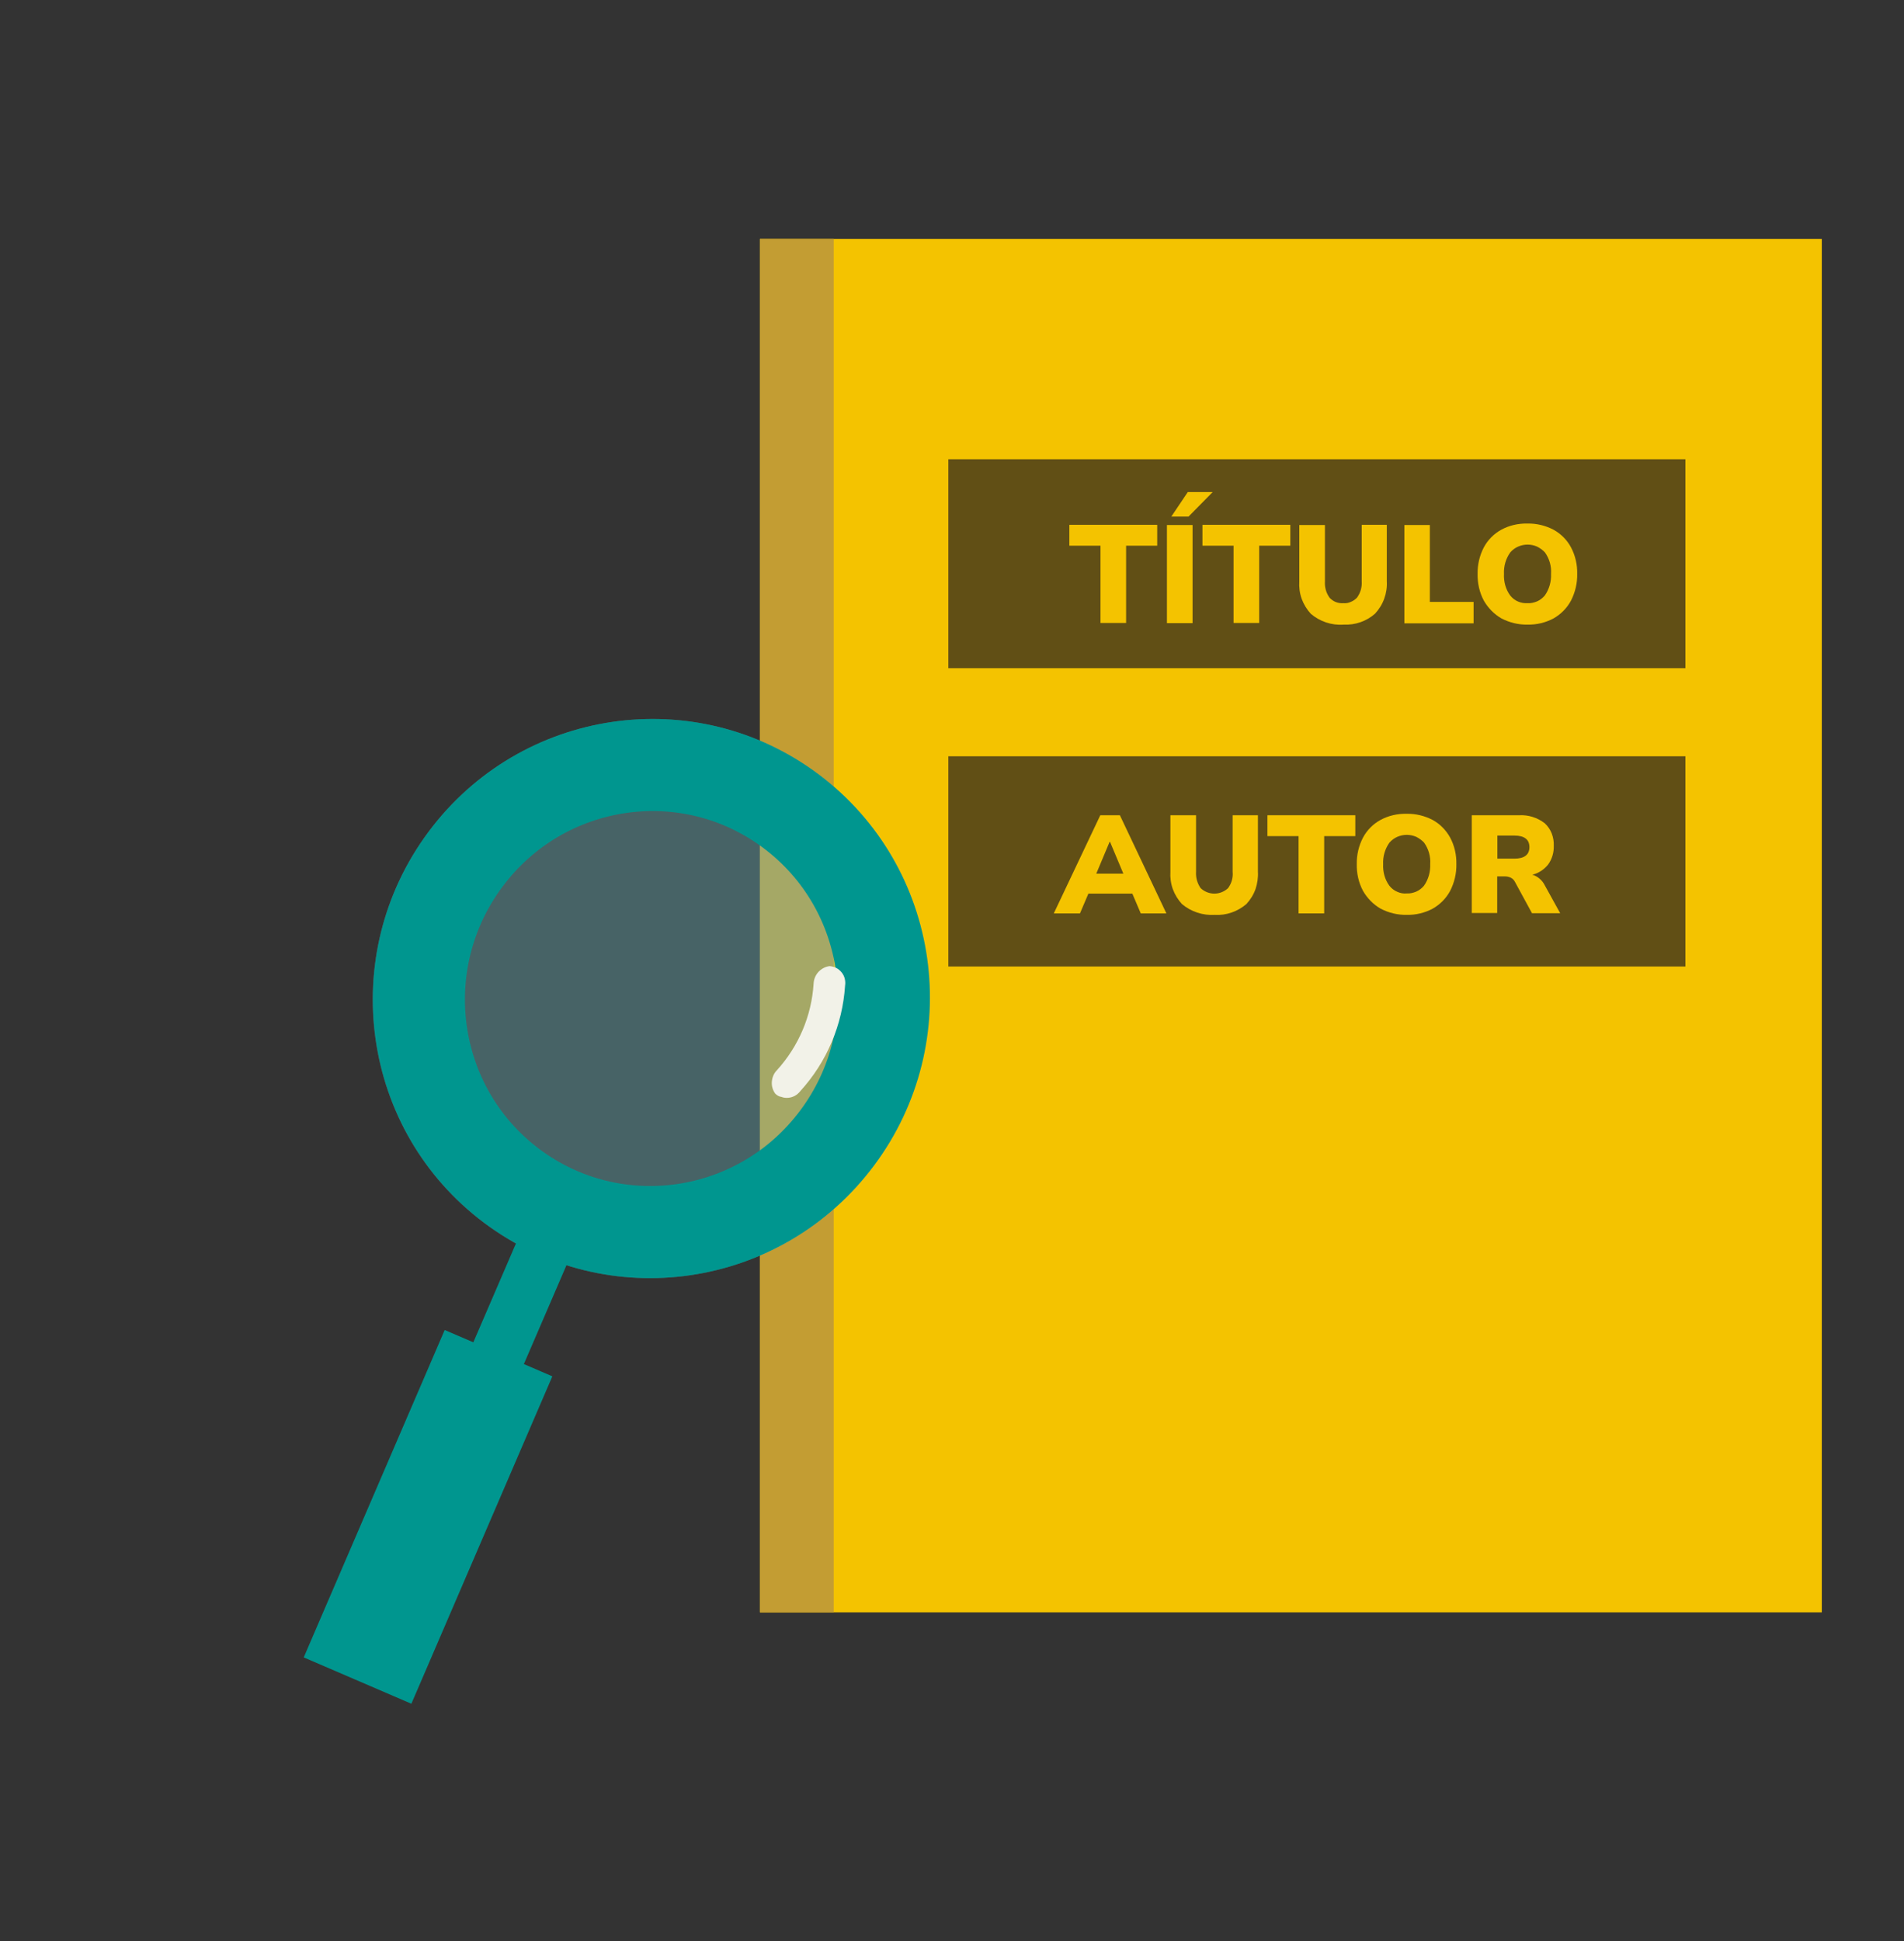 <?xml version="1.0" encoding="utf-8"?>
<!-- Generator: Adobe Illustrator 26.2.1, SVG Export Plug-In . SVG Version: 6.00 Build 0)  -->
<svg version="1.1" id="Layer_1" xmlns="http://www.w3.org/2000/svg" xmlns:xlink="http://www.w3.org/1999/xlink" x="0px" y="0px"
	 viewBox="0 0 104 106" style="enable-background:new 0 0 104 106;" xml:space="preserve">
<rect x="0" y="0" width="104" height="106" fill="#333333" stroke="none"/>
<style type="text/css">
	.st0{fill:#F4C300;}
	.st1{fill:#614F15;}
	.st2{fill:#C39D33;}
	.st3{clip-path:url(#SVGID_00000027566762046654106600000006882068471090961303_);}
	.st4{opacity:0.35;fill:#6EBEC5;enable-background:new    ;}
	.st5{fill:#00968F;}
	.st6{fill:none;stroke:#00968F;stroke-width:5.03;stroke-miterlimit:10;}
	.st7{fill:#F2F2E8;}
</style>
<g>
	<path class="st0" d="M99.51,13.05h-58v75h58V13.05z"/>
	<path class="st1" d="M92.06,25.08H51.8v11.41h40.26V25.08z"/>
	<path class="st1" d="M92.06,41.3H51.8v11.48h40.26V41.3z"/>
	<path class="st2" d="M45.54,13.05h-4.03v75h4.03V13.05z"/>
	<path class="st0" d="M60.11,34.03V29.8h-1.7v-1.14h4.8v1.14h-1.7v4.22H60.11z"/>
	<path class="st0" d="M63.74,34.03v-5.36h1.4v5.36H63.74z M63.98,28.21l0.9-1.34h1.36l-1.32,1.34H63.98z"/>
	<path class="st0" d="M67.38,34.03V29.8h-1.7v-1.14h4.8v1.14h-1.7v4.22H67.38z"/>
	<path class="st0" d="M73.39,34.11c-0.65,0.05-1.3-0.17-1.79-0.59c-0.22-0.24-0.39-0.52-0.5-0.82c-0.11-0.31-0.15-0.63-0.13-0.95
		v-3.08h1.4v3.09c-0.02,0.32,0.07,0.63,0.26,0.89c0.1,0.1,0.21,0.18,0.34,0.23c0.13,0.05,0.27,0.07,0.41,0.06
		c0.14,0.01,0.28-0.01,0.4-0.07c0.13-0.05,0.24-0.13,0.34-0.23c0.19-0.26,0.28-0.57,0.26-0.89v-3.09h1.37v3.08
		c0.02,0.32-0.03,0.65-0.14,0.95c-0.11,0.31-0.28,0.58-0.5,0.82C74.64,33.93,74.02,34.14,73.39,34.11z"/>
	<path class="st0" d="M76.71,34.03v-5.36h1.39v4.2h2.39v1.17H76.71z"/>
	<path class="st0" d="M83.44,34.11c-0.5,0.01-0.99-0.11-1.43-0.34c-0.4-0.23-0.73-0.57-0.96-0.97c-0.24-0.45-0.35-0.95-0.34-1.46
		c-0.01-0.51,0.11-1.01,0.34-1.45c0.22-0.41,0.55-0.74,0.95-0.96c0.44-0.24,0.93-0.35,1.43-0.34c0.5-0.01,0.99,0.11,1.43,0.34
		c0.4,0.22,0.74,0.56,0.95,0.96c0.24,0.45,0.35,0.95,0.34,1.45c0.01,0.51-0.11,1.01-0.34,1.46c-0.22,0.41-0.55,0.74-0.95,0.97
		C84.43,34,83.94,34.12,83.44,34.11z M83.44,32.94c0.18,0.01,0.35-0.03,0.52-0.1c0.16-0.07,0.3-0.18,0.42-0.32
		c0.24-0.34,0.36-0.76,0.34-1.18c0.03-0.42-0.09-0.83-0.33-1.17c-0.12-0.13-0.27-0.24-0.43-0.32c-0.16-0.07-0.34-0.11-0.52-0.11
		c-0.18,0-0.36,0.04-0.52,0.11c-0.16,0.07-0.31,0.18-0.43,0.32c-0.24,0.34-0.36,0.75-0.34,1.17c-0.02,0.42,0.09,0.84,0.34,1.18
		c0.11,0.14,0.26,0.26,0.43,0.33C83.08,32.92,83.26,32.95,83.44,32.94z"/>
	<path class="st0" d="M57.56,49.88l2.54-5.36h1.07l2.54,5.36h-1.4l-0.46-1.08h-2.4l-0.46,1.08H57.56z M60.61,45.97l-0.73,1.74h1.48
		l-0.73-1.74H60.61z"/>
	<path class="st0" d="M66.35,49.96c-0.65,0.04-1.29-0.17-1.79-0.59c-0.22-0.24-0.39-0.52-0.5-0.82c-0.11-0.31-0.15-0.63-0.13-0.95
		v-3.08h1.4v3.09c-0.02,0.32,0.07,0.63,0.25,0.89c0.2,0.19,0.47,0.3,0.75,0.3c0.28,0,0.55-0.11,0.75-0.3
		c0.19-0.26,0.28-0.57,0.25-0.89v-3.09h1.38v3.08c0.02,0.32-0.03,0.65-0.13,0.95c-0.11,0.31-0.28,0.58-0.5,0.82
		C67.6,49.78,66.98,50,66.35,49.96z"/>
	<path class="st0" d="M70.93,49.88v-4.22h-1.7v-1.14h4.8v1.14h-1.7v4.22H70.93z"/>
	<path class="st0" d="M76.84,49.96c-0.5,0.01-0.99-0.11-1.43-0.34c-0.4-0.23-0.73-0.57-0.96-0.97c-0.24-0.45-0.35-0.95-0.34-1.46
		c-0.01-0.51,0.11-1.01,0.34-1.45c0.22-0.41,0.55-0.74,0.95-0.96c0.44-0.24,0.93-0.35,1.43-0.34c0.5-0.01,0.99,0.11,1.43,0.34
		c0.4,0.22,0.73,0.56,0.95,0.96c0.24,0.45,0.35,0.95,0.34,1.45c0.01,0.51-0.11,1.01-0.34,1.46c-0.22,0.41-0.55,0.74-0.95,0.97
		C77.83,49.85,77.34,49.97,76.84,49.96z M76.84,48.79c0.18,0.01,0.35-0.03,0.52-0.1c0.16-0.07,0.3-0.18,0.42-0.32
		c0.24-0.34,0.36-0.76,0.34-1.18c0.03-0.42-0.09-0.83-0.33-1.17c-0.12-0.13-0.27-0.24-0.43-0.32c-0.16-0.07-0.34-0.11-0.52-0.11
		c-0.18,0-0.36,0.04-0.52,0.11c-0.16,0.07-0.31,0.18-0.43,0.32c-0.24,0.34-0.36,0.75-0.34,1.17c-0.02,0.42,0.09,0.84,0.34,1.18
		c0.11,0.14,0.26,0.26,0.43,0.33C76.47,48.77,76.66,48.81,76.84,48.79z"/>
	<path class="st0" d="M80.39,49.88v-5.36h2.58c0.51-0.03,1.01,0.13,1.41,0.44c0.17,0.16,0.3,0.35,0.38,0.56
		c0.08,0.21,0.12,0.44,0.11,0.67c0.01,0.36-0.09,0.71-0.3,1.01c-0.22,0.28-0.52,0.48-0.87,0.57c0.15,0.04,0.29,0.12,0.4,0.22
		c0.12,0.1,0.21,0.22,0.28,0.36l0.84,1.52h-1.54l-0.93-1.71c-0.05-0.1-0.13-0.18-0.23-0.23c-0.1-0.05-0.21-0.07-0.32-0.07h-0.42v2
		H80.39z M81.79,46.89h0.93c0.55,0,0.82-0.22,0.82-0.63s-0.27-0.63-0.82-0.63h-0.93V46.89z"/>
	<g>
		<defs>
			
				<rect id="SVGID_1_" x="2.3" y="49.23" transform="matrix(0.396 -0.918 0.918 0.396 -41.61 67.936)" width="57.03" height="32.71"/>
		</defs>
		<clipPath id="SVGID_00000021091653000108139540000010860703263849319600_">
			<use xlink:href="#SVGID_1_"  style="overflow:visible;"/>
		</clipPath>
		<g style="clip-path:url(#SVGID_00000021091653000108139540000010860703263849319600_);">
			<path class="st4" d="M47.74,63.65c5.04-6.76,3.69-16.33-3.03-21.36c-6.72-5.04-16.25-3.64-21.3,3.13s-3.69,16.33,3.03,21.36
				C33.16,71.81,42.7,70.41,47.74,63.65z"/>
			<path class="st5" d="M31.03,68.89l-2.76-1.19l-4.83,11.2l2.76,1.19L31.03,68.89z"/>
			<path class="st5" d="M30.17,75.16l-5.88-2.53l-7.7,17.88l5.88,2.53L30.17,75.16z"/>
			<path class="st6" d="M43.21,44.3c5.6,4.2,6.74,12.18,2.52,17.84c-4.22,5.66-12.18,6.82-17.78,2.62
				c-5.6-4.2-6.74-12.18-2.52-17.84C29.65,41.26,37.61,40.1,43.21,44.3z"/>
			<path class="st7" d="M42.35,59.73c-0.14-0.19-0.21-0.42-0.19-0.66c0.02-0.24,0.11-0.46,0.28-0.63c1.18-1.3,1.89-2.96,2-4.72
				c0.01-0.24,0.1-0.46,0.26-0.64c0.16-0.17,0.37-0.29,0.61-0.32c0.13,0.01,0.25,0.04,0.37,0.1c0.11,0.06,0.21,0.14,0.29,0.24
				c0.08,0.1,0.14,0.21,0.17,0.34c0.03,0.12,0.04,0.25,0.02,0.38c-0.14,2.15-1,4.18-2.45,5.77c-0.08,0.1-0.18,0.19-0.29,0.25
				c-0.11,0.06-0.24,0.1-0.36,0.11c-0.13,0.01-0.26,0-0.38-0.05C42.56,59.89,42.45,59.82,42.35,59.73z"/>
		</g>
	</g>
</g>
</svg>
